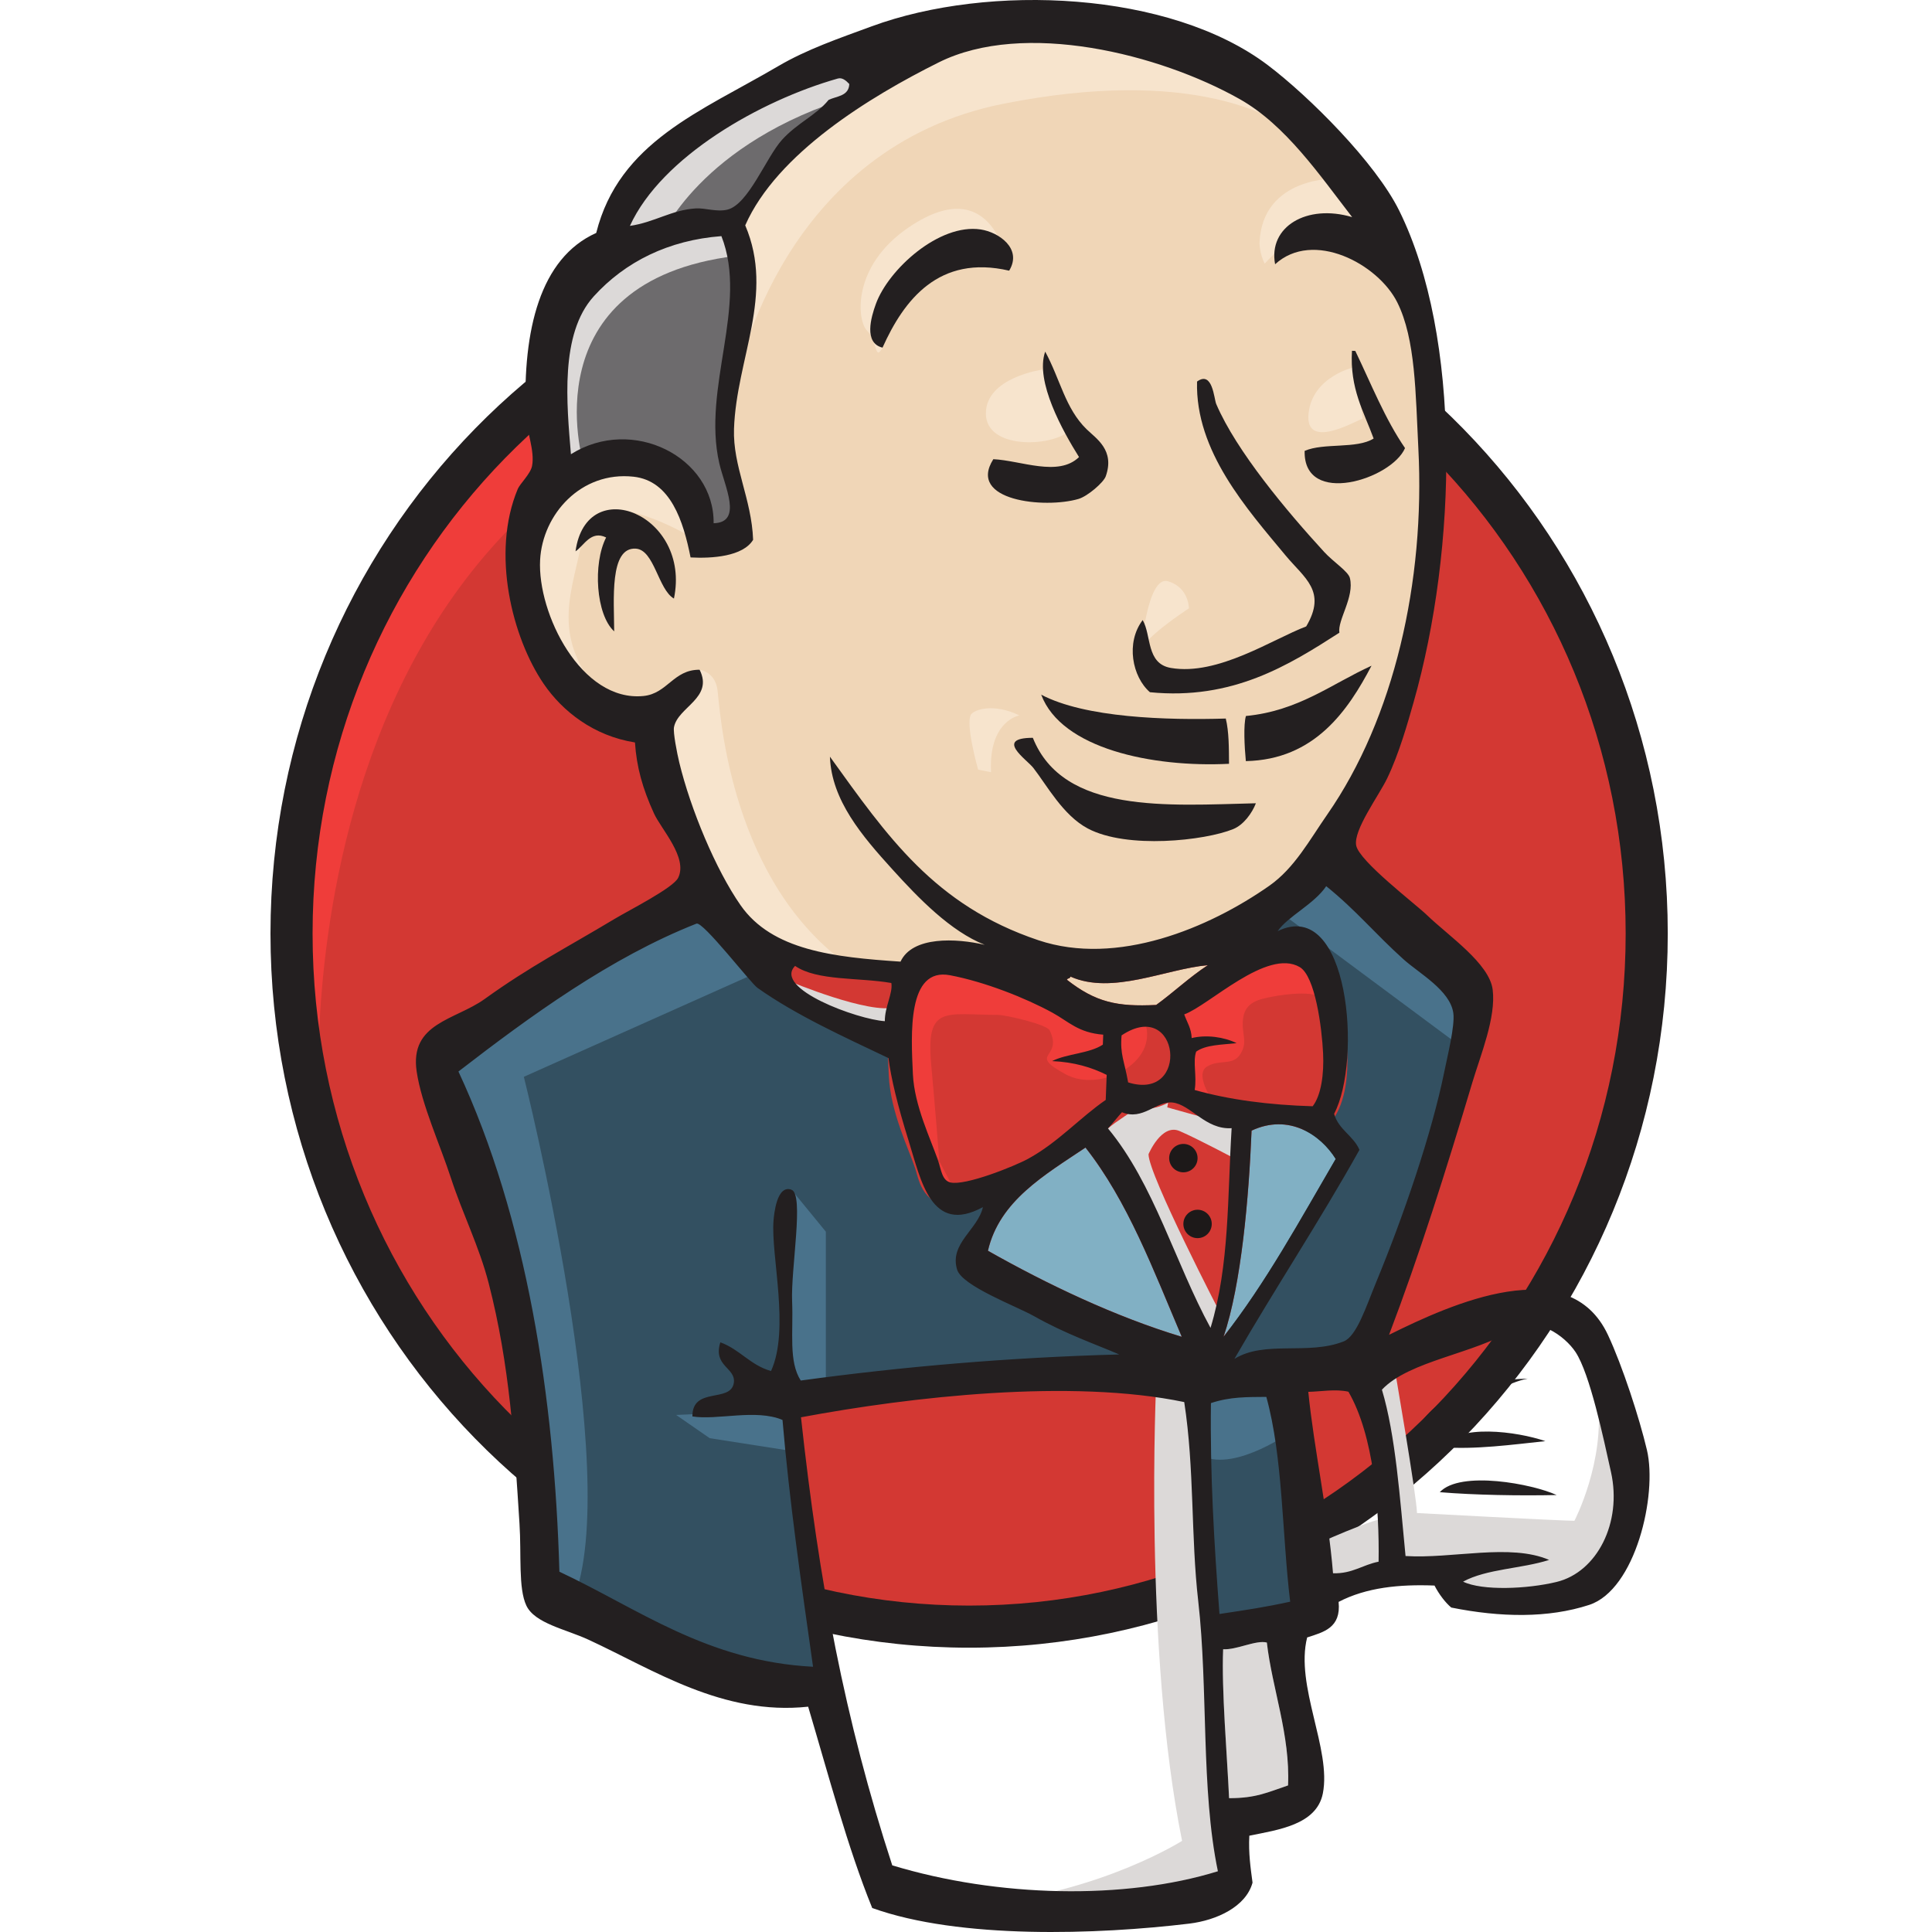 <svg width="100" height="100" viewBox="0 0 100 100" fill="none" xmlns="http://www.w3.org/2000/svg">
<g clip-path="url(#clip0_23_114)">
<path fill-rule="evenodd" clip-rule="evenodd" d="M85.234 48.188C85.234 68 69.532 84.061 50.162 84.061C30.792 84.061 15.09 68 15.09 48.188C15.09 28.375 30.792 12.313 50.162 12.313C69.532 12.313 85.234 28.375 85.234 48.188Z" fill="#D33833"/>
<path d="M16.519 57.072C16.519 57.072 13.98 19.662 48.452 18.593L46.047 14.585L27.341 20.864L21.997 27.01L17.321 35.962L14.648 46.384L15.45 53.331" fill="#EF3D3A"/>
<path d="M26.14 23.715C19.987 30.011 16.179 38.705 16.179 48.322C16.179 57.937 19.987 66.631 26.14 72.926C32.297 79.221 40.781 83.105 50.161 83.105C59.542 83.105 68.027 79.221 74.183 72.926C80.336 66.631 84.144 57.937 84.144 48.322C84.144 38.705 80.336 30.011 74.183 23.715C68.027 17.421 59.542 13.537 50.161 13.536C40.781 13.537 32.297 17.421 26.14 23.715ZM24.583 74.449C18.043 67.76 14 58.517 14 48.322C14 38.124 18.043 28.882 24.583 22.193C31.121 15.503 40.172 11.357 50.161 11.358C60.151 11.357 69.203 15.503 75.74 22.193C82.28 28.882 86.324 38.125 86.323 48.322C86.324 58.517 82.28 67.76 75.74 74.449C69.203 81.138 60.151 85.284 50.161 85.284C40.172 85.284 31.121 81.138 24.583 74.449Z" fill="#231F20"/>
<path fill-rule="evenodd" clip-rule="evenodd" d="M64.925 48.386L59.581 49.188L52.366 49.99L47.689 50.123L43.147 49.99L39.673 48.921L36.6 45.581L34.195 38.767L33.66 37.297L30.454 36.228L28.583 33.155L27.247 28.746L28.717 24.871L32.191 23.669L34.996 25.005L36.333 27.944L37.936 27.677L38.47 27.009L37.936 23.936L37.802 20.061L38.604 14.717L38.572 11.664L41.009 7.769L45.284 4.696L52.767 1.49L61.05 2.692L68.265 7.903L71.606 13.247L73.743 17.122L74.278 26.742L72.674 35.026L69.735 42.374L66.929 46.249" fill="#F0D6B7"/>
<path fill-rule="evenodd" clip-rule="evenodd" d="M60.383 71.501L41.276 72.302V75.509L42.88 86.732L42.078 87.668L28.718 83.124L27.782 81.521L26.446 66.424L23.373 57.338L22.705 55.2L33.394 47.852L36.734 46.516L39.673 50.123L42.212 52.395L45.151 53.33L46.487 53.731L48.091 60.678L49.293 62.148L52.366 61.079L50.228 65.221L61.852 70.699L60.383 71.501Z" fill="#335061"/>
<path fill-rule="evenodd" clip-rule="evenodd" d="M28.717 24.871L32.191 23.669L34.997 25.005L36.333 27.944L37.936 27.677L38.337 26.074L37.535 23.001L38.337 15.652L37.669 11.644L40.074 8.838L45.285 4.696L43.815 2.692L36.466 6.3L33.393 8.705L31.657 12.445L28.984 16.053L28.183 20.329L28.717 24.871Z" fill="#6D6B6D"/>
<path fill-rule="evenodd" clip-rule="evenodd" d="M34.195 12.312C34.195 12.312 36.199 7.369 44.215 4.964C52.232 2.559 44.616 3.226 44.616 3.226L35.932 6.567L32.592 9.907L31.122 12.579L34.195 12.312Z" fill="#DCD9D8"/>
<path fill-rule="evenodd" clip-rule="evenodd" d="M30.187 23.936C30.187 23.936 27.381 14.583 38.07 13.247L37.669 11.644L30.321 13.381L28.183 20.328L28.717 24.871L30.187 23.936Z" fill="#DCD9D8"/>
<path fill-rule="evenodd" clip-rule="evenodd" d="M34.462 36.362L36.211 34.666C36.211 34.666 37.001 34.758 37.134 35.694C37.268 36.629 37.669 45.046 43.414 49.589C43.938 50.004 39.138 48.921 39.138 48.921L34.863 42.241" fill="#F7E4CD"/>
<path fill-rule="evenodd" clip-rule="evenodd" d="M59.047 33.823C59.047 33.823 59.358 29.773 60.449 30.085C61.539 30.396 61.539 31.487 61.539 31.487C61.539 31.487 58.891 33.2 59.047 33.823Z" fill="#F7E4CD"/>
<path d="M70.136 18.993C70.136 18.993 67.934 19.458 67.731 21.398C67.528 23.338 70.136 21.799 70.537 21.665" fill="#F7E4CD"/>
<path d="M53.969 19.127C53.969 19.127 51.029 19.527 51.029 21.398C51.029 23.268 54.37 23.135 55.305 22.333" fill="#F7E4CD"/>
<path fill-rule="evenodd" clip-rule="evenodd" d="M35.798 27.811C35.798 27.811 30.721 24.738 30.186 27.677C29.652 30.617 28.449 32.755 30.988 35.827L29.251 35.293L27.648 31.151L27.114 27.143L30.186 23.936L33.66 24.203L35.664 25.807L35.798 27.811Z" fill="#F7E4CD"/>
<path fill-rule="evenodd" clip-rule="evenodd" d="M38.203 19.393C38.203 19.393 40.475 7.636 51.965 5.364C61.425 3.494 66.395 5.765 68.265 7.903C68.265 7.903 59.848 -2.117 51.831 0.955C43.815 4.028 37.936 9.64 38.07 13.247C38.297 19.391 38.203 19.393 38.203 19.393Z" fill="#F7E4CD"/>
<path fill-rule="evenodd" clip-rule="evenodd" d="M69.201 9.239C69.201 9.239 65.326 9.106 65.192 12.58C65.192 12.58 65.192 13.114 65.459 13.648C65.459 13.648 68.533 10.174 70.403 12.045" fill="#F7E4CD"/>
<path fill-rule="evenodd" clip-rule="evenodd" d="M52.234 14.01C52.234 14.01 51.567 8.678 47.021 11.778C44.082 13.782 44.349 16.587 44.883 17.122C45.418 17.657 45.272 18.733 45.679 17.994C46.086 17.255 45.952 14.85 47.422 14.183C48.892 13.514 51.301 12.768 52.234 14.01Z" fill="#F7E4CD"/>
<path fill-rule="evenodd" clip-rule="evenodd" d="M39.673 50.123L27.114 55.735C27.114 55.735 32.325 76.444 29.652 82.858L27.782 82.19L27.648 74.307L24.175 59.343L22.705 55.201L35.798 46.383L39.673 50.123Z" fill="#49728B"/>
<path fill-rule="evenodd" clip-rule="evenodd" d="M40.965 61.578L42.746 63.752V71.768H40.608C40.608 71.768 40.341 66.157 40.341 65.489C40.341 64.82 40.608 62.415 40.608 62.415" fill="#49728B"/>
<path fill-rule="evenodd" clip-rule="evenodd" d="M41.009 72.971L34.997 73.238L36.734 74.44L41.009 75.108" fill="#49728B"/>
<path fill-rule="evenodd" clip-rule="evenodd" d="M61.585 71.635L66.528 71.501L67.731 83.793L62.654 84.461L61.585 71.635Z" fill="#335061"/>
<path fill-rule="evenodd" clip-rule="evenodd" d="M62.921 71.635L70.404 71.234C70.404 71.234 73.476 63.484 73.476 63.084C73.476 62.683 76.149 51.861 76.149 51.861L70.136 45.581L68.934 44.512L65.727 47.719V60.144L62.921 71.635Z" fill="#335061"/>
<path fill-rule="evenodd" clip-rule="evenodd" d="M66.261 70.699L61.585 71.635L62.253 75.376C63.989 76.177 66.929 74.04 66.929 74.04" fill="#49728B"/>
<path fill-rule="evenodd" clip-rule="evenodd" d="M66.395 47.318L75.748 54.266L76.015 51.059L68.933 44.512L66.395 47.318Z" fill="#49728B"/>
<path fill-rule="evenodd" clip-rule="evenodd" d="M59.848 71.501C59.848 71.501 59.18 85.397 61.184 95.283C61.184 95.283 57.176 97.822 51.297 98.49L62.52 98.089L63.856 97.287L62.253 75.376L61.852 70.699" fill="#DCD9D8"/>
<path fill-rule="evenodd" clip-rule="evenodd" d="M67.864 80.052C67.864 80.052 71.338 78.449 71.873 78.582L70.403 71.234L72.14 70.566C72.14 70.566 73.342 77.513 73.342 78.315C73.342 78.315 80.824 78.716 81.492 78.716C81.492 78.716 83.096 75.643 82.695 72.436L84.165 76.712L84.298 79.117L82.161 82.323L79.756 82.858L75.747 82.724L74.411 80.987L69.735 81.655L68.265 82.19" fill="#DCD9D8"/>
<path fill-rule="evenodd" clip-rule="evenodd" d="M63.189 68.027C63.189 68.027 59.447 60.812 59.447 59.743C59.447 59.743 60.115 58.14 61.051 58.541C61.986 58.942 63.99 60.01 63.99 60.01V57.472L59.447 56.536L56.374 56.937L61.585 69.229L62.654 69.363" fill="#DCD9D8"/>
<path fill-rule="evenodd" clip-rule="evenodd" d="M40.876 50.793C40.876 50.793 45.018 52.53 46.354 52.129L46.487 53.731L42.747 52.931L40.475 51.327L40.876 50.793Z" fill="#DCD9D8"/>
<path fill-rule="evenodd" clip-rule="evenodd" d="M67.944 57.26C65.677 57.194 63.629 56.924 61.835 56.418C61.957 55.683 61.729 54.962 61.912 54.432C62.412 54.072 63.25 54.078 64.005 53.993C63.352 53.672 62.434 53.545 61.68 53.731C61.663 53.221 61.434 52.904 61.295 52.505C62.57 52.05 65.579 49.068 67.271 50.055C68.078 50.525 68.42 53.208 68.483 54.513C68.535 55.595 68.385 56.687 67.944 57.26Z" fill="#D33833"/>
<path d="M67.944 57.26C65.677 57.194 63.629 56.924 61.835 56.418C61.957 55.683 61.729 54.962 61.912 54.432C62.412 54.072 63.25 54.078 64.005 53.993C63.352 53.672 62.434 53.545 61.68 53.731C61.663 53.221 61.434 52.904 61.295 52.505C62.57 52.05 65.579 49.068 67.271 50.055C68.078 50.525 68.42 53.208 68.483 54.513C68.535 55.595 68.385 56.687 67.944 57.26Z" stroke="#D33833" stroke-width="2.5"/>
<path fill-rule="evenodd" clip-rule="evenodd" d="M57.103 53.554C57.097 53.725 57.09 53.898 57.083 54.071C56.375 54.536 55.233 54.531 54.456 54.921C55.601 54.971 56.502 55.247 57.282 55.636C57.265 56.068 57.249 56.5 57.232 56.932C55.934 57.82 54.749 59.143 53.221 59.976C52.499 60.37 49.964 61.383 49.196 61.204C48.761 61.103 48.722 60.564 48.548 60.055C48.178 58.966 47.325 57.233 47.251 55.593C47.156 53.523 46.947 50.052 49.179 50.479C50.979 50.822 53.073 51.651 54.467 52.413C55.318 52.879 55.811 53.454 57.103 53.554Z" fill="#D33833"/>
<path d="M57.103 53.554C57.097 53.725 57.09 53.898 57.083 54.071C56.375 54.536 55.233 54.531 54.456 54.921C55.601 54.971 56.502 55.247 57.282 55.636C57.265 56.068 57.249 56.5 57.232 56.932C55.934 57.82 54.749 59.143 53.221 59.976C52.499 60.37 49.964 61.383 49.196 61.204C48.761 61.103 48.722 60.564 48.548 60.055C48.178 58.966 47.325 57.233 47.251 55.593C47.156 53.523 46.947 50.052 49.179 50.479C50.979 50.822 53.073 51.651 54.467 52.413C55.318 52.879 55.811 53.454 57.103 53.554V53.554Z" stroke="#D33833" stroke-width="2.5"/>
<path fill-rule="evenodd" clip-rule="evenodd" d="M58.392 56.025C58.194 54.897 57.965 54.575 58.053 53.591C61.062 51.585 61.626 57.036 58.392 56.025Z" fill="#D33833"/>
<path d="M58.392 56.025C58.194 54.897 57.965 54.575 58.053 53.591C61.062 51.585 61.626 57.036 58.392 56.025Z" stroke="#D33833" stroke-width="2.5"/>
<path fill-rule="evenodd" clip-rule="evenodd" d="M62.747 56.939C62.747 56.939 61.812 55.603 62.48 55.202C63.148 54.801 63.816 55.202 64.217 54.534C64.618 53.866 64.217 53.465 64.35 52.663C64.484 51.862 65.153 51.728 65.82 51.594C66.488 51.461 68.359 51.194 68.626 51.862L67.824 49.457L66.221 48.922L61.144 51.862L60.877 53.331V56.271" fill="#EF3D3A"/>
<path fill-rule="evenodd" clip-rule="evenodd" d="M48.718 61.348C48.558 59.263 48.388 57.181 48.199 55.098C47.916 51.987 48.946 52.53 51.642 52.53C52.054 52.53 54.178 53.021 54.33 53.332C55.059 54.82 53.111 54.489 55.169 55.611C56.907 56.559 59.975 55.036 59.273 52.931C58.881 52.463 57.227 52.785 56.634 52.477C55.59 51.936 54.547 51.395 53.503 50.854C52.175 50.165 49.105 49.16 47.689 50.123C44.102 52.563 47.916 58.659 49.196 61.205" fill="#EF3D3A"/>
<path fill-rule="evenodd" clip-rule="evenodd" d="M52.234 14.01C48.593 13.162 46.783 15.534 45.679 17.994C44.694 17.755 45.086 16.415 45.335 15.732C45.987 13.939 48.614 11.553 50.76 11.877C51.683 12.016 52.933 12.86 52.234 14.01Z" fill="#231F20"/>
<path fill-rule="evenodd" clip-rule="evenodd" d="M69.978 18.157C70.035 18.159 70.093 18.161 70.15 18.164C70.973 19.873 71.686 21.684 72.724 23.193C72.028 24.813 67.458 26.247 67.528 23.338C68.517 22.906 70.223 23.25 71.099 22.698C70.593 21.308 69.861 20.124 69.978 18.157Z" fill="#231F20"/>
<path fill-rule="evenodd" clip-rule="evenodd" d="M54.099 18.201C54.879 19.633 55.133 21.137 56.243 22.218C56.743 22.705 57.715 23.299 57.233 24.654C57.121 24.973 56.298 25.685 55.823 25.825C54.088 26.337 50.044 25.931 51.414 23.768C52.849 23.835 54.778 24.7 55.85 23.658C55.026 22.341 53.558 19.736 54.099 18.201Z" fill="#231F20"/>
<path fill-rule="evenodd" clip-rule="evenodd" d="M69.326 32.749C66.714 34.427 63.8 36.252 59.52 35.829C58.605 35.034 58.256 33.264 59.145 32.095C59.607 32.891 59.317 34.353 60.606 34.573C63.035 34.989 65.862 33.087 67.609 32.423C68.692 30.596 67.516 29.924 66.54 28.749C64.542 26.34 61.861 23.355 61.959 19.749C62.766 19.163 62.836 20.643 62.952 20.912C63.995 23.354 66.621 26.477 68.537 28.567C69.008 29.081 69.783 29.575 69.869 29.916C70.118 30.905 69.222 32.091 69.326 32.749Z" fill="#231F20"/>
<path fill-rule="evenodd" clip-rule="evenodd" d="M34.883 30.982C34.065 30.515 33.87 28.456 32.908 28.398C31.534 28.314 31.785 31.068 31.79 32.679C30.845 31.82 30.678 29.177 31.373 27.819C30.581 27.43 30.228 28.248 29.789 28.536C30.353 24.436 35.787 26.634 34.883 30.982Z" fill="#231F20"/>
<path fill-rule="evenodd" clip-rule="evenodd" d="M70.99 34.457C69.774 36.771 68.053 39.321 64.485 39.395C64.412 38.647 64.356 37.51 64.489 37.06C67.217 36.797 68.901 35.409 70.99 34.457Z" fill="#231F20"/>
<path fill-rule="evenodd" clip-rule="evenodd" d="M53.893 35.957C56.169 37.154 60.352 37.283 63.446 37.192C63.612 37.87 63.608 38.707 63.614 39.534C59.638 39.732 54.936 38.748 53.893 35.957Z" fill="#231F20"/>
<path fill-rule="evenodd" clip-rule="evenodd" d="M53.46 38.189C55.034 42.141 60.444 41.686 65.005 41.577C64.805 42.09 64.369 42.696 63.828 42.915C62.366 43.51 58.334 43.961 56.305 42.883C55.018 42.199 54.191 40.653 53.486 39.747C53.145 39.309 51.45 38.191 53.46 38.189Z" fill="#231F20"/>
<path fill-rule="evenodd" clip-rule="evenodd" d="M69.136 59.987C67.289 63.151 65.522 66.4 63.331 69.19C64.249 66.489 64.642 61.968 64.781 58.521C66.703 57.622 68.349 58.724 69.136 59.987Z" fill="#81B0C4"/>
<path fill-rule="evenodd" clip-rule="evenodd" d="M79.075 71.357C77.007 71.771 75.555 73.781 73.537 73.651C74.646 72.089 76.589 71.43 79.075 71.357Z" fill="#231F20"/>
<path fill-rule="evenodd" clip-rule="evenodd" d="M79.987 74.593C78.302 74.771 76.322 75.044 74.613 74.903C75.422 73.667 78.54 74.094 79.987 74.593Z" fill="#231F20"/>
<path fill-rule="evenodd" clip-rule="evenodd" d="M80.571 77.383C78.677 77.424 76.323 77.386 74.522 77.235C75.587 76.091 79.343 76.811 80.571 77.383Z" fill="#231F20"/>
<path fill-rule="evenodd" clip-rule="evenodd" d="M65.572 85.018C65.844 87.397 66.787 89.808 66.669 92.413C65.621 92.766 65.02 93.075 63.616 93.073C63.517 90.859 63.221 87.474 63.31 85.364C64 85.409 65.018 84.871 65.572 85.018Z" fill="#DCD9D8"/>
<path fill-rule="evenodd" clip-rule="evenodd" d="M62.518 49.957C61.567 50.578 60.757 51.353 59.844 52.016C57.818 52.117 56.712 51.876 55.224 50.713C55.249 50.619 55.398 50.661 55.404 50.547C57.572 51.513 60.329 50.153 62.518 49.957Z" fill="#F0D6B7"/>
<path fill-rule="evenodd" clip-rule="evenodd" d="M51.135 64.739C51.731 62.157 54.065 60.82 56.185 59.398C58.373 62.175 59.704 65.747 61.169 69.193C57.707 68.149 54.169 66.456 51.135 64.739Z" fill="#81B0C4"/>
<path fill-rule="evenodd" clip-rule="evenodd" d="M63.31 85.364C63.221 87.474 63.517 90.859 63.617 93.073C65.02 93.075 65.621 92.766 66.669 92.413C66.787 89.808 65.844 87.397 65.572 85.018C65.018 84.871 64 85.409 63.31 85.364ZM41.459 73.359C42.385 81.866 43.725 89.017 46.183 96.55C51.639 98.207 58.216 98.351 63.038 96.856C62.153 92.604 62.539 87.428 62.022 82.891C61.632 79.481 61.831 76.05 61.296 72.571C55.453 71.355 47.194 72.287 41.459 73.359ZM62.678 72.624C62.629 76.278 62.841 79.881 63.12 83.54C64.523 83.329 65.475 83.188 66.779 82.903C66.355 79.381 66.407 75.418 65.545 72.303C64.549 72.312 63.672 72.291 62.678 72.624ZM69.794 72.035C69.129 71.883 68.353 72.029 67.717 72.042C68.016 75.02 68.742 78.306 68.997 81.432C69.998 81.463 70.533 80.991 71.356 80.833C71.4 78.088 71.116 74.308 69.794 72.035ZM80.57 81.881C82.657 81.374 83.969 78.819 83.385 76.195C82.993 74.431 82.296 71.11 81.55 69.982C80.998 69.147 79.502 68.055 78.308 68.819C76.366 70.063 72.944 70.424 71.528 71.93C72.238 74.295 72.458 77.543 72.751 80.54C75.178 80.691 78.164 79.872 80.182 80.741C78.773 81.197 76.945 81.201 75.728 81.866C76.722 82.347 79.052 82.249 80.57 81.881ZM61.169 69.193C59.704 65.747 58.373 62.175 56.185 59.398C54.065 60.82 51.73 62.157 51.135 64.739C54.169 66.456 57.707 68.149 61.169 69.193ZM64.781 58.521C64.643 61.968 64.249 66.489 63.331 69.19C65.522 66.4 67.289 63.151 69.136 59.987C68.349 58.723 66.703 57.621 64.781 58.521ZM60.687 57.066C59.856 56.977 59.152 58.02 58.072 57.569C57.825 57.842 57.6 58.139 57.348 58.406C59.732 61.279 60.816 65.355 62.657 68.731C63.645 65.488 63.531 61.935 63.749 58.395C62.391 58.481 61.638 57.167 60.687 57.066ZM58.053 53.591C57.965 54.575 58.194 54.897 58.392 56.025C61.626 57.036 61.062 51.585 58.053 53.591ZM54.467 52.413C53.073 51.652 50.979 50.822 49.178 50.479C46.947 50.052 47.156 53.523 47.251 55.593C47.325 57.233 48.178 58.966 48.548 60.055C48.722 60.564 48.761 61.103 49.196 61.204C49.964 61.384 52.499 60.37 53.221 59.976C54.749 59.143 55.934 57.82 57.232 56.932C57.249 56.5 57.265 56.068 57.282 55.636C56.502 55.247 55.601 54.972 54.456 54.922C55.232 54.531 56.375 54.536 57.083 54.071C57.09 53.898 57.097 53.725 57.103 53.554C55.811 53.455 55.318 52.879 54.467 52.413ZM41.154 49.995C39.997 51.169 44.398 52.77 45.799 52.856C45.791 52.113 46.223 51.413 46.136 50.88C44.472 50.587 42.284 50.78 41.154 49.995ZM55.404 50.547C55.398 50.661 55.248 50.619 55.224 50.713C56.712 51.876 57.818 52.117 59.844 52.016C60.757 51.353 61.567 50.578 62.518 49.957C60.329 50.153 57.572 51.513 55.404 50.547ZM68.483 54.513C68.421 53.208 68.078 50.525 67.272 50.055C65.579 49.067 62.57 52.05 61.295 52.505C61.434 52.904 61.663 53.22 61.681 53.731C62.434 53.545 63.352 53.672 64.006 53.993C63.25 54.078 62.413 54.072 61.913 54.432C61.73 54.962 61.958 55.683 61.836 56.418C63.629 56.924 65.677 57.193 67.944 57.26C68.385 56.687 68.535 55.595 68.483 54.513ZM39.206 51.131C38.843 50.872 36.385 47.675 36.049 47.807C31.602 49.561 27.444 52.593 23.729 55.461C27.271 63.062 28.701 72.375 28.954 81.351C33.012 83.249 36.576 85.985 42.083 86.271C41.446 81.763 40.864 77.74 40.502 73.496C39.119 72.912 37.134 73.522 35.839 73.315C35.828 71.754 37.816 72.631 37.982 71.582C38.107 70.788 36.888 70.728 37.285 69.478C38.297 69.846 38.829 70.659 39.908 70.964C40.895 68.806 39.895 64.988 40.037 63.184C40.064 62.846 40.206 61.308 40.964 61.578C41.636 61.816 40.926 65.667 41 67.374C41.067 68.947 40.81 70.469 41.447 71.456C46.768 70.732 52.175 70.264 57.932 70.106C56.666 69.562 55.161 69.048 53.511 68.118C52.617 67.614 49.798 66.565 49.54 65.715C49.128 64.362 50.62 63.641 50.875 62.48C48.19 63.945 47.665 61.076 47.03 59.044C46.454 57.203 46.127 55.827 45.985 54.766C43.672 53.663 41.198 52.545 39.206 51.131ZM66.133 48.194C69.838 46.398 70.506 54.908 69.054 57.65C69.278 58.468 70.05 58.781 70.365 59.516C68.298 63.219 66.001 66.677 63.892 70.337C65.461 69.36 67.703 70.162 69.549 69.431C70.224 69.164 70.713 67.618 71.224 66.382C72.63 62.981 74.105 58.694 74.762 55.448C74.91 54.709 75.314 53.097 75.224 52.439C75.062 51.261 73.463 50.387 72.65 49.658C71.152 48.312 70.208 47.128 68.645 45.869C68.012 46.805 66.652 47.433 66.133 48.194ZM30.733 15.339C28.968 17.281 29.337 20.921 29.551 23.51C32.742 21.503 36.977 23.669 36.937 27.083C38.461 27.043 37.506 25.18 37.231 23.981C36.33 20.062 38.748 15.805 37.34 12.222C34.608 12.429 32.362 13.545 30.733 15.339ZM43.365 4.065C39.368 5.198 34.246 8.102 32.604 11.692C33.876 11.508 34.758 10.866 36.013 10.787C36.487 10.756 37.108 10.986 37.653 10.85C38.739 10.581 39.655 8.146 40.474 7.24C41.273 6.356 42.233 5.978 42.889 5.171C43.311 4.968 43.935 4.982 43.959 4.348C43.776 4.152 43.584 4.003 43.365 4.065ZM64.169 5.131C60.021 2.79 52.999 1.03 48.587 3.23C45.026 5.005 40.214 7.942 38.573 11.664C40.106 15.256 38.119 18.547 37.992 22.194C37.925 24.134 38.906 25.828 38.981 27.941C38.456 28.806 36.853 28.913 35.744 28.853C35.371 26.985 34.717 24.884 32.793 24.674C30.07 24.376 28.079 26.629 27.956 28.984C27.809 31.753 30.082 36.343 33.305 36.025C34.55 35.901 34.855 34.654 36.212 34.666C36.947 36.133 35.078 36.594 34.885 37.643C34.835 37.914 35.04 38.973 35.16 39.469C35.745 41.887 37.05 45.017 38.334 46.858C39.964 49.193 43.166 49.545 46.611 49.774C47.227 48.449 49.493 48.558 50.97 48.904C49.2 48.203 47.554 46.504 46.191 44.999C44.624 43.273 43.037 41.422 42.957 39.166C45.918 43.273 48.363 46.86 53.746 48.666C57.819 50.032 62.576 48.04 65.706 45.842C67.005 44.929 67.78 43.48 68.703 42.153C72.157 37.184 73.769 30.093 73.414 23.22C73.269 20.385 73.275 17.56 72.324 15.653C71.33 13.659 67.968 11.875 65.999 13.678C65.635 11.739 67.636 10.54 69.987 11.238C68.311 9.074 66.551 6.475 64.169 5.131ZM71.897 69.09C75.139 67.478 81.195 64.752 83.227 69.096C83.977 70.697 84.857 73.403 85.246 75.056C85.794 77.387 84.651 82.288 82.254 83.07C80.138 83.761 77.668 83.719 75.118 83.207C74.818 82.957 74.483 82.522 74.25 82.068C72.429 81.997 70.724 82.166 69.286 82.914C69.422 84.26 68.512 84.477 67.658 84.754C67.025 87.263 68.924 90.541 68.47 92.829C68.145 94.459 66.14 94.711 64.665 95.016C64.617 95.922 64.73 96.678 64.831 97.445C64.494 98.687 62.982 99.394 61.549 99.567C56.836 100.134 49.679 100.389 45.146 98.758C43.881 95.655 42.884 91.881 41.83 88.338C37.409 88.81 33.833 86.43 30.461 84.871C29.294 84.329 27.679 84.031 27.243 83.102C26.82 82.203 26.993 80.479 26.888 78.85C26.622 74.691 26.393 70.679 25.294 66.42C24.801 64.509 23.942 62.823 23.342 60.981C22.788 59.275 21.819 57.165 21.567 55.463C21.192 52.941 23.567 52.801 25.086 51.708C27.434 50.017 29.277 49.083 31.82 47.557C32.573 47.105 34.844 45.962 35.102 45.435C35.616 44.391 34.221 42.919 33.848 42.1C33.258 40.806 32.95 39.706 32.866 38.429C30.733 38.092 29.116 36.823 28.139 35.392C26.523 33.023 25.403 28.64 26.801 25.306C26.91 25.044 27.457 24.528 27.538 24.124C27.697 23.33 27.238 22.274 27.21 21.43C27.063 17.097 27.943 13.364 30.86 12.057C32.044 7.34 36.282 5.771 40.275 3.427C41.768 2.551 43.413 1.991 45.113 1.365C51.209 -0.878 60.561 -0.456 65.621 3.371C67.766 4.993 71.195 8.419 72.421 10.899C75.661 17.448 75.431 28.392 73.165 36.357C72.86 37.427 72.419 38.999 71.802 40.283C71.372 41.18 70.035 42.975 70.197 43.767C70.365 44.586 73.245 46.773 73.863 47.369C74.975 48.442 77.088 49.866 77.26 51.22C77.444 52.661 76.625 54.633 76.21 56.023C74.823 60.663 73.47 64.953 71.897 69.09Z" fill="#231F20"/>
<path fill-rule="evenodd" clip-rule="evenodd" d="M50.271 36.968C50.447 36.734 51.414 36.378 52.766 37.03C52.766 37.03 51.163 37.297 51.297 39.97L50.628 39.836C50.628 39.836 49.938 37.413 50.271 36.968Z" fill="#F7E4CD"/>
<path fill-rule="evenodd" clip-rule="evenodd" d="M61.986 59.944C61.986 60.35 61.657 60.679 61.251 60.679C60.845 60.679 60.516 60.35 60.516 59.944C60.516 59.538 60.845 59.209 61.251 59.209C61.657 59.209 61.986 59.538 61.986 59.944Z" fill="#1D1919"/>
<path fill-rule="evenodd" clip-rule="evenodd" d="M62.72 63.351C62.72 63.757 62.391 64.086 61.985 64.086C61.58 64.086 61.251 63.757 61.251 63.351C61.251 62.945 61.58 62.616 61.985 62.616C62.391 62.616 62.72 62.945 62.72 63.351Z" fill="#1D1919"/>
</g>
<defs>
<clipPath id="clip0_23_114">
<rect width="100" height="100" fill="white"/>
</clipPath>
</defs>
</svg>
